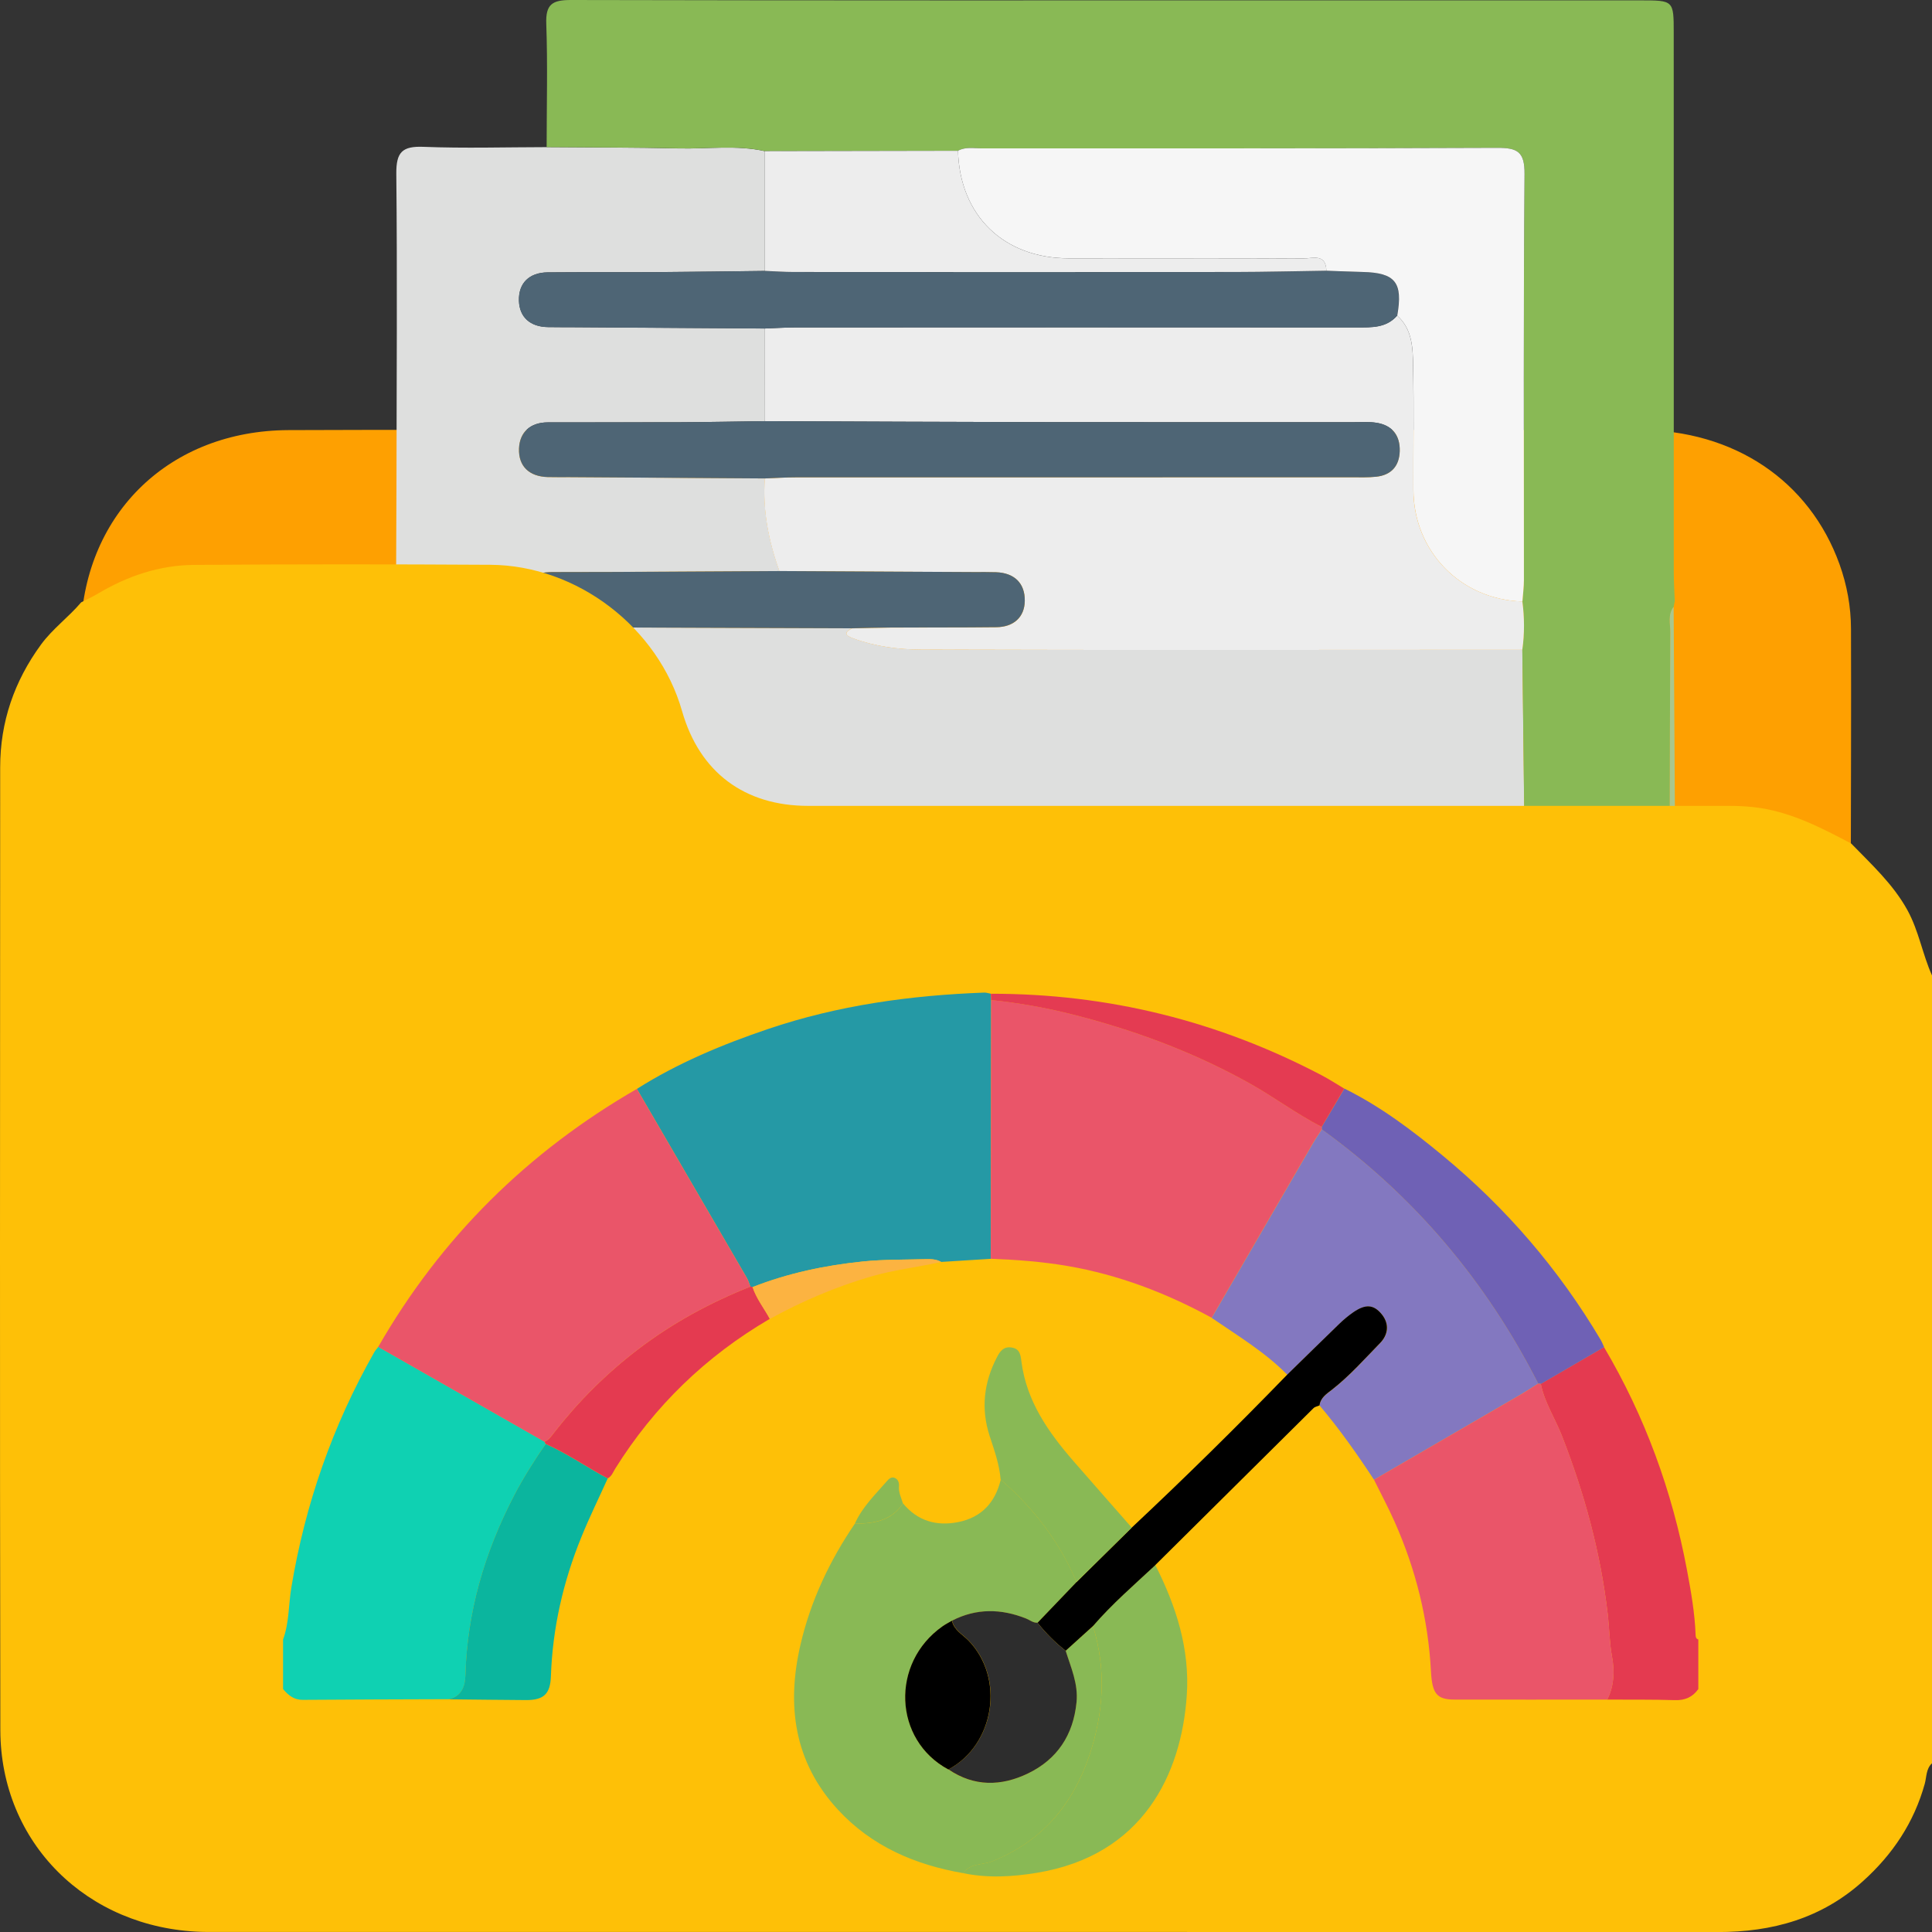 <svg width="69" height="69" viewBox="0 0 69 69" fill="none" xmlns="http://www.w3.org/2000/svg">
<rect x="0" y="0" width="69" height="69" fill="#333333" stroke="none"/>
<g id="Character_4" clip-path="url(#clip0_290_2136)">
<path id="Vector" d="M2.885 22.458C3.04 18.304 6.079 15.38 10.301 15.361C14.478 15.343 18.655 15.356 22.832 15.356C34.735 15.356 46.636 15.355 58.538 15.356C61.93 15.356 64.625 17.173 65.697 20.151C65.965 20.898 66.105 21.672 66.107 22.458C66.117 25.329 66.104 28.201 66.1 31.072C65.069 30.529 64.039 29.989 62.862 29.803C62.48 29.742 62.104 29.726 61.724 29.726C50.765 29.726 39.808 29.726 28.849 29.726C26.568 29.726 24.964 28.52 24.345 26.343C23.495 23.361 20.603 21.134 17.495 21.116C13.97 21.096 10.445 21.096 6.918 21.119C5.685 21.128 4.537 21.516 3.477 22.148C3.286 22.263 3.082 22.354 2.883 22.457L2.885 22.458Z" fill="#FEA001"/>
<g id="Group">
<path id="Vector_2" d="M47.34 29.496C42.79 29.484 38.24 29.464 33.69 29.462C31.618 29.462 29.545 29.496 27.473 29.515C23.465 29.501 19.456 29.489 15.447 29.474C15.019 29.474 14.59 29.449 14.163 29.436C14.154 29.377 14.148 29.316 14.139 29.257C14.136 27.879 14.132 26.503 14.129 25.125C14.139 22.549 14.149 19.972 14.159 17.397C14.164 13.665 14.191 9.932 14.154 6.2C14.148 5.429 14.369 5.215 15.125 5.244C16.589 5.301 18.056 5.257 19.521 5.255C21.097 5.269 22.672 5.264 24.245 5.301C25.27 5.325 26.3 5.171 27.318 5.399C27.318 6.824 27.318 8.251 27.318 9.676C26.026 9.691 24.733 9.711 23.442 9.718C22.148 9.727 20.855 9.715 19.562 9.727C18.904 9.733 18.515 10.109 18.535 10.743C18.554 11.332 18.942 11.669 19.56 11.681C19.847 11.686 20.134 11.685 20.423 11.686C22.721 11.701 25.019 11.717 27.316 11.732C27.316 12.835 27.316 13.938 27.318 15.041C26.314 15.054 25.309 15.075 24.304 15.08C22.724 15.086 21.144 15.08 19.564 15.085C18.942 15.085 18.559 15.434 18.537 16.019C18.514 16.653 18.902 17.019 19.562 17.038C19.82 17.044 20.078 17.039 20.339 17.041C22.665 17.056 24.992 17.071 27.318 17.087C27.237 18.23 27.451 19.326 27.838 20.396C25.137 20.409 22.435 20.429 19.734 20.431C19.059 20.431 18.562 20.692 18.539 21.379C18.514 22.123 19.027 22.423 19.738 22.404C19.967 22.399 20.197 22.404 20.428 22.404C23.762 22.416 27.095 22.428 30.43 22.44C30.168 22.573 30.149 22.677 30.452 22.791C31.238 23.084 32.072 23.197 32.889 23.199C40.05 23.222 47.21 23.209 54.37 23.205C54.394 25.278 54.419 27.351 54.443 29.424C52.076 29.447 49.709 29.471 47.343 29.494L47.34 29.496Z" fill="#DEDFDE"/>
<path id="Vector_3" d="M54.441 29.425C54.417 27.352 54.392 25.28 54.368 23.207C54.449 22.632 54.444 22.058 54.372 21.483C54.39 21.227 54.424 20.969 54.426 20.712C54.429 15.879 54.407 11.045 54.448 6.213C54.455 5.412 54.191 5.277 53.465 5.281C47.331 5.308 41.196 5.296 35.062 5.299C34.779 5.299 34.485 5.235 34.215 5.383C31.917 5.389 29.619 5.394 27.32 5.397C26.302 5.171 25.272 5.324 24.247 5.299C22.674 5.262 21.098 5.267 19.523 5.254C19.523 3.786 19.562 2.317 19.51 0.852C19.484 0.155 19.721 0 20.384 0C29.199 0.02 38.015 0.013 46.83 0.013C50.749 0.013 54.666 0.013 58.584 0.013C59.773 0.013 59.776 0.013 59.776 1.177C59.776 7.595 59.776 14.012 59.778 20.429C59.778 20.773 59.8 21.119 59.812 21.463C59.8 21.534 59.786 21.603 59.774 21.674C59.56 21.954 59.656 22.279 59.654 22.584C59.641 24.866 59.639 27.147 59.634 29.429C57.904 29.429 56.173 29.427 54.443 29.425H54.441Z" fill="#89B955"/>
<path id="Vector_4" d="M13.996 29.429C14.043 29.372 14.091 29.314 14.138 29.257C14.146 29.316 14.153 29.377 14.162 29.436L14.079 29.451L13.996 29.429Z" fill="#6C7F8C"/>
<path id="Vector_5" d="M54.371 21.483C54.446 22.059 54.451 22.632 54.368 23.207C47.208 23.209 40.048 23.222 32.888 23.2C32.069 23.197 31.236 23.086 30.45 22.792C30.149 22.679 30.168 22.575 30.428 22.442C30.885 22.431 31.344 22.416 31.802 22.415C33.063 22.408 34.324 22.416 35.586 22.401C36.192 22.394 36.592 22.054 36.6 21.46C36.609 20.834 36.23 20.46 35.572 20.438C35.314 20.429 35.055 20.433 34.799 20.433C32.477 20.421 30.156 20.409 27.834 20.396C27.448 19.326 27.232 18.23 27.314 17.087C27.688 17.073 28.061 17.048 28.434 17.048C35.05 17.046 41.667 17.048 48.283 17.046C48.57 17.046 48.861 17.056 49.146 17.026C49.685 16.969 49.973 16.645 49.989 16.112C50.004 15.543 49.717 15.184 49.148 15.098C48.895 15.059 48.631 15.08 48.373 15.078C44.633 15.078 40.894 15.081 37.152 15.076C33.873 15.071 30.595 15.053 27.316 15.041C27.316 13.938 27.316 12.835 27.314 11.732C27.688 11.718 28.061 11.693 28.434 11.693C35.111 11.691 41.79 11.69 48.467 11.693C48.991 11.693 49.511 11.715 49.899 11.271C50.451 11.764 50.456 12.444 50.468 13.091C50.497 14.559 50.473 16.026 50.478 17.493C50.485 19.694 52.165 21.414 54.37 21.482L54.371 21.483Z" fill="#EDEDED"/>
<path id="Vector_6" d="M49.898 11.273C49.509 11.717 48.991 11.695 48.466 11.695C41.789 11.691 35.11 11.691 28.432 11.695C28.059 11.695 27.686 11.72 27.313 11.733C25.015 11.718 22.717 11.703 20.419 11.688C20.133 11.686 19.846 11.688 19.557 11.683C18.941 11.671 18.551 11.335 18.532 10.745C18.512 10.111 18.9 9.735 19.558 9.728C20.852 9.716 22.145 9.728 23.438 9.72C24.73 9.711 26.023 9.691 27.315 9.678C27.657 9.691 28.002 9.716 28.345 9.716C33.595 9.72 38.848 9.721 44.098 9.716C45.187 9.716 46.276 9.688 47.365 9.671C47.794 9.686 48.223 9.706 48.652 9.715C49.827 9.74 50.104 10.086 49.896 11.275L49.898 11.273Z" fill="#4E6575"/>
<path id="Vector_7" d="M27.319 15.041C30.598 15.053 33.876 15.071 37.155 15.076C40.895 15.083 44.634 15.076 48.376 15.078C48.634 15.078 48.897 15.06 49.151 15.098C49.719 15.184 50.007 15.544 49.991 16.112C49.976 16.645 49.687 16.969 49.149 17.026C48.864 17.056 48.575 17.046 48.286 17.046C41.67 17.046 35.053 17.046 28.436 17.048C28.063 17.048 27.69 17.073 27.317 17.087C24.991 17.072 22.664 17.056 20.338 17.041C20.079 17.04 19.821 17.045 19.561 17.038C18.901 17.019 18.512 16.653 18.536 16.019C18.558 15.436 18.941 15.087 19.563 15.085C21.143 15.082 22.723 15.087 24.303 15.08C25.308 15.075 26.313 15.055 27.317 15.041H27.319Z" fill="#4E6575"/>
<path id="Vector_8" d="M47.371 9.669C46.282 9.684 45.193 9.712 44.104 9.714C38.853 9.719 33.601 9.717 28.35 9.714C28.008 9.714 27.663 9.689 27.32 9.675C27.32 8.25 27.32 6.823 27.32 5.398C29.618 5.393 31.916 5.388 34.215 5.385C34.276 7.699 35.846 9.225 38.169 9.227C40.96 9.227 43.751 9.222 46.544 9.233C46.871 9.233 47.356 9.038 47.371 9.67V9.669Z" fill="#EDEDED"/>
<path id="Vector_9" d="M27.834 20.394C30.155 20.405 32.477 20.417 34.798 20.431C35.056 20.431 35.315 20.427 35.571 20.436C36.23 20.458 36.608 20.832 36.599 21.458C36.591 22.051 36.191 22.392 35.585 22.399C34.324 22.414 33.062 22.406 31.801 22.412C31.344 22.414 30.884 22.429 30.427 22.439C27.093 22.427 23.76 22.416 20.425 22.404C20.196 22.404 19.964 22.399 19.735 22.404C19.024 22.421 18.511 22.122 18.536 21.378C18.558 20.692 19.054 20.431 19.731 20.431C22.433 20.431 25.134 20.409 27.835 20.395L27.834 20.394Z" fill="#4E6575"/>
<path id="Vector_10" d="M47.37 9.669C47.353 9.038 46.869 9.234 46.543 9.232C43.752 9.22 40.961 9.227 38.169 9.225C35.846 9.225 34.276 7.697 34.215 5.383C34.485 5.235 34.779 5.299 35.062 5.299C41.196 5.296 47.331 5.307 53.465 5.28C54.191 5.277 54.454 5.412 54.448 6.213C54.407 11.047 54.427 15.879 54.426 20.712C54.426 20.969 54.39 21.227 54.372 21.483C52.165 21.414 50.487 19.695 50.48 17.494C50.475 16.027 50.499 14.56 50.47 13.092C50.458 12.445 50.451 11.765 49.901 11.273C50.11 10.084 49.834 9.74 48.657 9.713C48.228 9.702 47.799 9.684 47.37 9.669Z" fill="#F6F6F6"/>
<path id="Vector_11" d="M59.773 21.674C59.789 24.257 59.805 26.843 59.821 29.427C59.758 29.427 59.696 29.427 59.633 29.427C59.638 27.145 59.64 24.864 59.654 22.583C59.655 22.277 59.557 21.952 59.773 21.672V21.674Z" fill="#A9C78E"/>
</g>
<path id="Vector_12" d="M69 34.839V62.974C68.785 63.172 68.809 63.46 68.741 63.708C68.358 65.087 67.602 66.221 66.543 67.177C65.061 68.516 63.3 69.004 61.343 69.002C43.45 68.995 25.558 68.999 7.665 68.999C7.508 68.999 7.351 69 7.194 68.995C3.101 68.864 0.02 65.814 0.012 61.787C-0.009 50.327 0.003 38.867 0.006 27.407C0.006 25.786 0.508 24.329 1.465 23.02C1.881 22.453 2.45 22.042 2.899 21.512C3.096 21.409 3.3 21.318 3.493 21.203C4.553 20.571 5.701 20.183 6.934 20.175C10.459 20.149 13.984 20.149 17.511 20.171C20.621 20.19 23.511 22.416 24.36 25.398C24.982 27.577 26.584 28.781 28.865 28.781C39.824 28.781 50.781 28.781 61.74 28.781C62.12 28.781 62.496 28.8 62.878 28.859C64.055 29.046 65.085 29.584 66.116 30.127C66.84 30.874 67.61 31.574 68.124 32.508C68.53 33.249 68.66 34.079 69 34.837V34.839Z" fill="#FEC007"/>
<g id="Group_2">
<path id="Vector_13" d="M10.109 58.554C10.329 57.955 10.302 57.316 10.405 56.697C10.898 53.724 11.875 50.922 13.364 48.298C13.405 48.227 13.461 48.166 13.51 48.101C15.49 49.231 17.469 50.361 19.449 51.489C19.458 51.517 19.471 51.544 19.491 51.568C19.074 52.172 18.683 52.789 18.345 53.444C17.308 55.454 16.684 57.569 16.623 59.839C16.613 60.239 16.483 60.576 16.037 60.686C14.295 60.692 12.552 60.696 10.808 60.709C10.493 60.711 10.293 60.541 10.109 60.323V58.552V58.554Z" fill="#0FD1B2"/>
<path id="Vector_14" d="M57.285 48.11C58.752 50.59 59.721 53.254 60.251 56.081C60.395 56.85 60.531 57.621 60.558 58.405C60.56 58.474 60.58 58.53 60.654 58.553V60.324C60.449 60.613 60.178 60.731 59.815 60.719C59.012 60.694 58.206 60.704 57.401 60.7C57.649 60.211 57.666 59.672 57.572 59.167C57.479 58.665 57.477 58.16 57.42 57.661C57.165 55.455 56.587 53.342 55.782 51.279C55.539 50.657 55.161 50.09 55.027 49.424C55.78 48.987 56.532 48.55 57.285 48.112V48.11Z" fill="#E43A50"/>
<path id="Vector_15" d="M22.748 38.888C24.212 37.962 25.799 37.303 27.43 36.75C29.93 35.903 32.518 35.546 35.147 35.45C35.226 35.446 35.307 35.477 35.387 35.49C35.39 35.566 35.395 35.642 35.398 35.716C35.393 38.797 35.39 41.879 35.385 44.958C34.794 44.995 34.201 45.032 33.61 45.069C33.431 44.965 33.234 44.967 33.036 44.972C32.3 44.992 31.566 44.978 30.826 45.053C29.466 45.191 28.147 45.469 26.876 45.968C26.85 45.963 26.825 45.958 26.8 45.952C26.758 45.845 26.727 45.734 26.671 45.636C25.365 43.386 24.056 41.138 22.746 38.888H22.748Z" fill="#2599A5"/>
<path id="Vector_16" d="M35.385 44.958C35.39 41.877 35.393 38.795 35.398 35.716C36.338 35.812 37.267 35.972 38.184 36.2C40.431 36.758 42.58 37.553 44.609 38.679C45.494 39.17 46.301 39.782 47.201 40.244C47.206 40.275 47.208 40.303 47.206 40.334C47.101 40.499 46.988 40.659 46.89 40.828C45.683 42.906 44.48 44.985 43.274 47.063C41.653 46.178 39.948 45.526 38.121 45.213C37.215 45.058 36.301 44.99 35.383 44.956L35.385 44.958Z" fill="#EA5569"/>
<path id="Vector_17" d="M34.399 66.898C32.676 66.6 31.128 65.934 29.928 64.633C28.354 62.928 28.084 60.898 28.592 58.724C28.955 57.167 29.631 55.737 30.532 54.415C31.208 54.418 31.839 54.317 32.251 53.694C32.769 54.319 33.441 54.514 34.218 54.361C35.057 54.194 35.545 53.659 35.741 52.843C36.919 53.86 37.841 55.066 38.452 56.501C37.986 56.987 37.522 57.471 37.056 57.956C36.899 57.967 36.782 57.862 36.647 57.808C35.754 57.45 34.871 57.435 34 57.882C33.889 57.948 33.77 58.009 33.664 58.083C31.799 59.395 31.912 62.146 33.872 63.197C34.787 63.819 35.754 63.799 36.705 63.342C37.753 62.837 38.327 61.965 38.444 60.8C38.51 60.141 38.245 59.559 38.057 58.958C38.383 58.663 38.709 58.368 39.035 58.073C39.514 59.621 39.416 61.166 38.913 62.675C38.324 64.441 37.221 65.763 35.437 66.477C35.091 66.615 34.648 66.539 34.397 66.902L34.399 66.898Z" fill="#89B955"/>
<path id="Vector_18" d="M43.277 47.064C44.483 44.985 45.687 42.907 46.894 40.829C46.992 40.66 47.103 40.499 47.209 40.335C50.529 42.733 53.085 45.776 54.939 49.414C54.733 49.544 54.53 49.678 54.319 49.801C52.57 50.819 50.821 51.834 49.072 52.849C48.469 51.932 47.839 51.036 47.128 50.196C47.16 49.92 47.382 49.783 47.571 49.636C48.206 49.14 48.737 48.538 49.294 47.965C49.578 47.673 49.634 47.29 49.352 46.943C49.06 46.584 48.766 46.57 48.325 46.877C48.151 46.998 47.988 47.135 47.836 47.282C47.211 47.884 46.595 48.491 45.975 49.098C45.178 48.287 44.206 47.707 43.277 47.068V47.064Z" fill="#8378C0"/>
<path id="Vector_19" d="M49.07 52.85C50.819 51.834 52.569 50.819 54.318 49.802C54.529 49.679 54.731 49.544 54.937 49.414C54.969 49.414 55 49.414 55.03 49.422C55.162 50.089 55.542 50.655 55.785 51.278C56.59 53.34 57.167 55.454 57.422 57.66C57.48 58.159 57.481 58.665 57.574 59.166C57.669 59.672 57.652 60.21 57.404 60.699C55.582 60.699 53.761 60.704 51.939 60.699C51.319 60.697 51.149 60.493 51.106 59.695C51.008 57.828 50.563 56.047 49.805 54.342C49.578 53.834 49.317 53.344 49.07 52.844V52.85Z" fill="#EA5569"/>
<path id="Vector_20" d="M34.396 66.898C34.648 66.536 35.092 66.612 35.436 66.473C37.221 65.76 38.325 64.438 38.913 62.672C39.416 61.162 39.514 59.617 39.034 58.069C39.714 57.28 40.503 56.6 41.261 55.894C42.004 57.359 42.498 58.889 42.385 60.553C42.191 63.38 40.812 66.262 37.038 66.885C36.162 67.03 35.278 67.082 34.395 66.898H34.396Z" fill="#89B955"/>
<path id="Vector_21" d="M16.035 60.687C16.479 60.575 16.609 60.24 16.621 59.84C16.682 57.57 17.306 55.453 18.343 53.445C18.681 52.79 19.072 52.173 19.489 51.569C20.264 51.915 20.96 52.403 21.704 52.802C21.39 53.497 21.053 54.182 20.766 54.889C20.114 56.486 19.734 58.144 19.675 59.872C19.653 60.496 19.419 60.719 18.794 60.717C17.875 60.712 16.957 60.699 16.037 60.69L16.035 60.687Z" fill="#0BB59E"/>
<path id="Vector_22" d="M41.264 55.895C40.504 56.604 39.717 57.283 39.037 58.071C38.711 58.366 38.385 58.661 38.059 58.956C37.684 58.663 37.352 58.329 37.055 57.956C37.521 57.471 37.985 56.987 38.449 56.501C39.106 55.853 39.763 55.206 40.421 54.556C42.316 52.78 44.164 50.959 45.972 49.095C46.592 48.49 47.21 47.881 47.833 47.279C47.985 47.132 48.149 46.995 48.322 46.874C48.763 46.567 49.057 46.581 49.349 46.94C49.629 47.286 49.574 47.67 49.292 47.962C48.734 48.535 48.203 49.137 47.568 49.633C47.379 49.78 47.159 49.918 47.126 50.193C47.053 50.225 46.963 50.239 46.911 50.291C45.027 52.156 43.146 54.025 41.264 55.892V55.895Z" fill="black"/>
<path id="Vector_23" d="M21.705 52.801C20.96 52.401 20.265 51.914 19.49 51.568C19.471 51.544 19.456 51.517 19.449 51.489C19.606 51.419 19.696 51.286 19.797 51.155C20.665 50.041 21.656 49.055 22.78 48.195C24.013 47.252 25.362 46.522 26.8 45.948C26.826 45.955 26.851 45.96 26.876 45.965C27.013 46.382 27.288 46.722 27.492 47.102C25.212 48.434 23.368 50.217 21.97 52.455C21.894 52.578 21.847 52.727 21.703 52.799L21.705 52.801Z" fill="#E43A50"/>
<path id="Vector_24" d="M40.42 54.556C39.763 55.203 39.107 55.851 38.448 56.501C37.837 55.065 36.915 53.859 35.737 52.842C35.694 52.299 35.51 51.793 35.343 51.281C35.029 50.313 35.136 49.377 35.602 48.478C35.711 48.265 35.841 48.08 36.128 48.125C36.425 48.172 36.449 48.386 36.48 48.631C36.662 50.043 37.44 51.149 38.343 52.188C39.032 52.981 39.728 53.768 40.42 54.558V54.556Z" fill="#89B955"/>
<path id="Vector_25" d="M27.495 47.104C27.291 46.724 27.014 46.384 26.879 45.967C28.15 45.468 29.467 45.19 30.83 45.051C31.569 44.977 32.302 44.991 33.04 44.97C33.237 44.965 33.435 44.965 33.614 45.068C32.778 45.259 31.92 45.35 31.095 45.593C29.838 45.962 28.643 46.473 27.497 47.102L27.495 47.104Z" fill="#FCB341"/>
<path id="Vector_26" d="M32.25 53.694C31.838 54.315 31.207 54.416 30.531 54.414C30.795 53.822 31.257 53.379 31.673 52.9C31.748 52.814 31.841 52.724 31.968 52.788C32.081 52.846 32.117 52.959 32.106 53.08C32.088 53.301 32.188 53.492 32.248 53.694H32.25Z" fill="#89B955"/>
<path id="Vector_27" d="M26.798 45.951C25.36 46.525 24.011 47.253 22.778 48.198C21.654 49.058 20.663 50.044 19.795 51.158C19.692 51.289 19.604 51.422 19.447 51.492C17.467 50.361 15.488 49.232 13.508 48.103C15.75 44.199 18.843 41.141 22.745 38.89C24.053 41.138 25.363 43.388 26.67 45.638C26.726 45.735 26.756 45.847 26.798 45.953V45.951Z" fill="#EA5569"/>
<path id="Vector_28" d="M55.03 49.423C55 49.416 54.968 49.413 54.937 49.414C53.084 45.777 50.527 42.732 47.208 40.336C47.208 40.306 47.208 40.275 47.203 40.246C47.473 39.789 47.742 39.334 48.012 38.877C49.298 39.511 50.435 40.37 51.532 41.277C53.788 43.141 55.672 45.331 57.166 47.849C57.215 47.932 57.249 48.025 57.291 48.112C56.538 48.549 55.785 48.986 55.034 49.425L55.03 49.423Z" fill="#6F61B5"/>
<path id="Vector_29" d="M48.01 38.876C47.742 39.333 47.472 39.789 47.202 40.246C46.302 39.783 45.495 39.173 44.61 38.681C42.581 37.552 40.431 36.76 38.184 36.201C37.266 35.974 36.337 35.813 35.398 35.717C35.395 35.641 35.39 35.565 35.387 35.491C39.57 35.486 43.511 36.463 47.21 38.407C47.483 38.551 47.743 38.721 48.01 38.88V38.876Z" fill="#E43B52"/>
<path id="Vector_30" d="M37.056 57.956C37.351 58.329 37.685 58.663 38.06 58.956C38.248 59.558 38.513 60.14 38.447 60.798C38.331 61.965 37.758 62.835 36.708 63.34C35.758 63.797 34.79 63.817 33.875 63.194C35.535 62.304 35.896 59.919 34.586 58.582C34.375 58.366 34.076 58.214 34.002 57.88C34.873 57.433 35.756 57.449 36.649 57.806C36.784 57.86 36.899 57.965 37.057 57.954L37.056 57.956Z" fill="#2D2D2D"/>
<path id="Vector_31" d="M33.997 57.882C34.07 58.216 34.369 58.368 34.581 58.583C35.893 59.921 35.53 62.306 33.871 63.196C31.909 62.145 31.796 59.395 33.661 58.083C33.768 58.008 33.884 57.949 33.997 57.882Z" fill="black"/>
</g>
</g>
<defs>
<clipPath id="clip0_290_2136">
<rect width="69" height="69" fill="white"/>
</clipPath>
</defs>
</svg>

